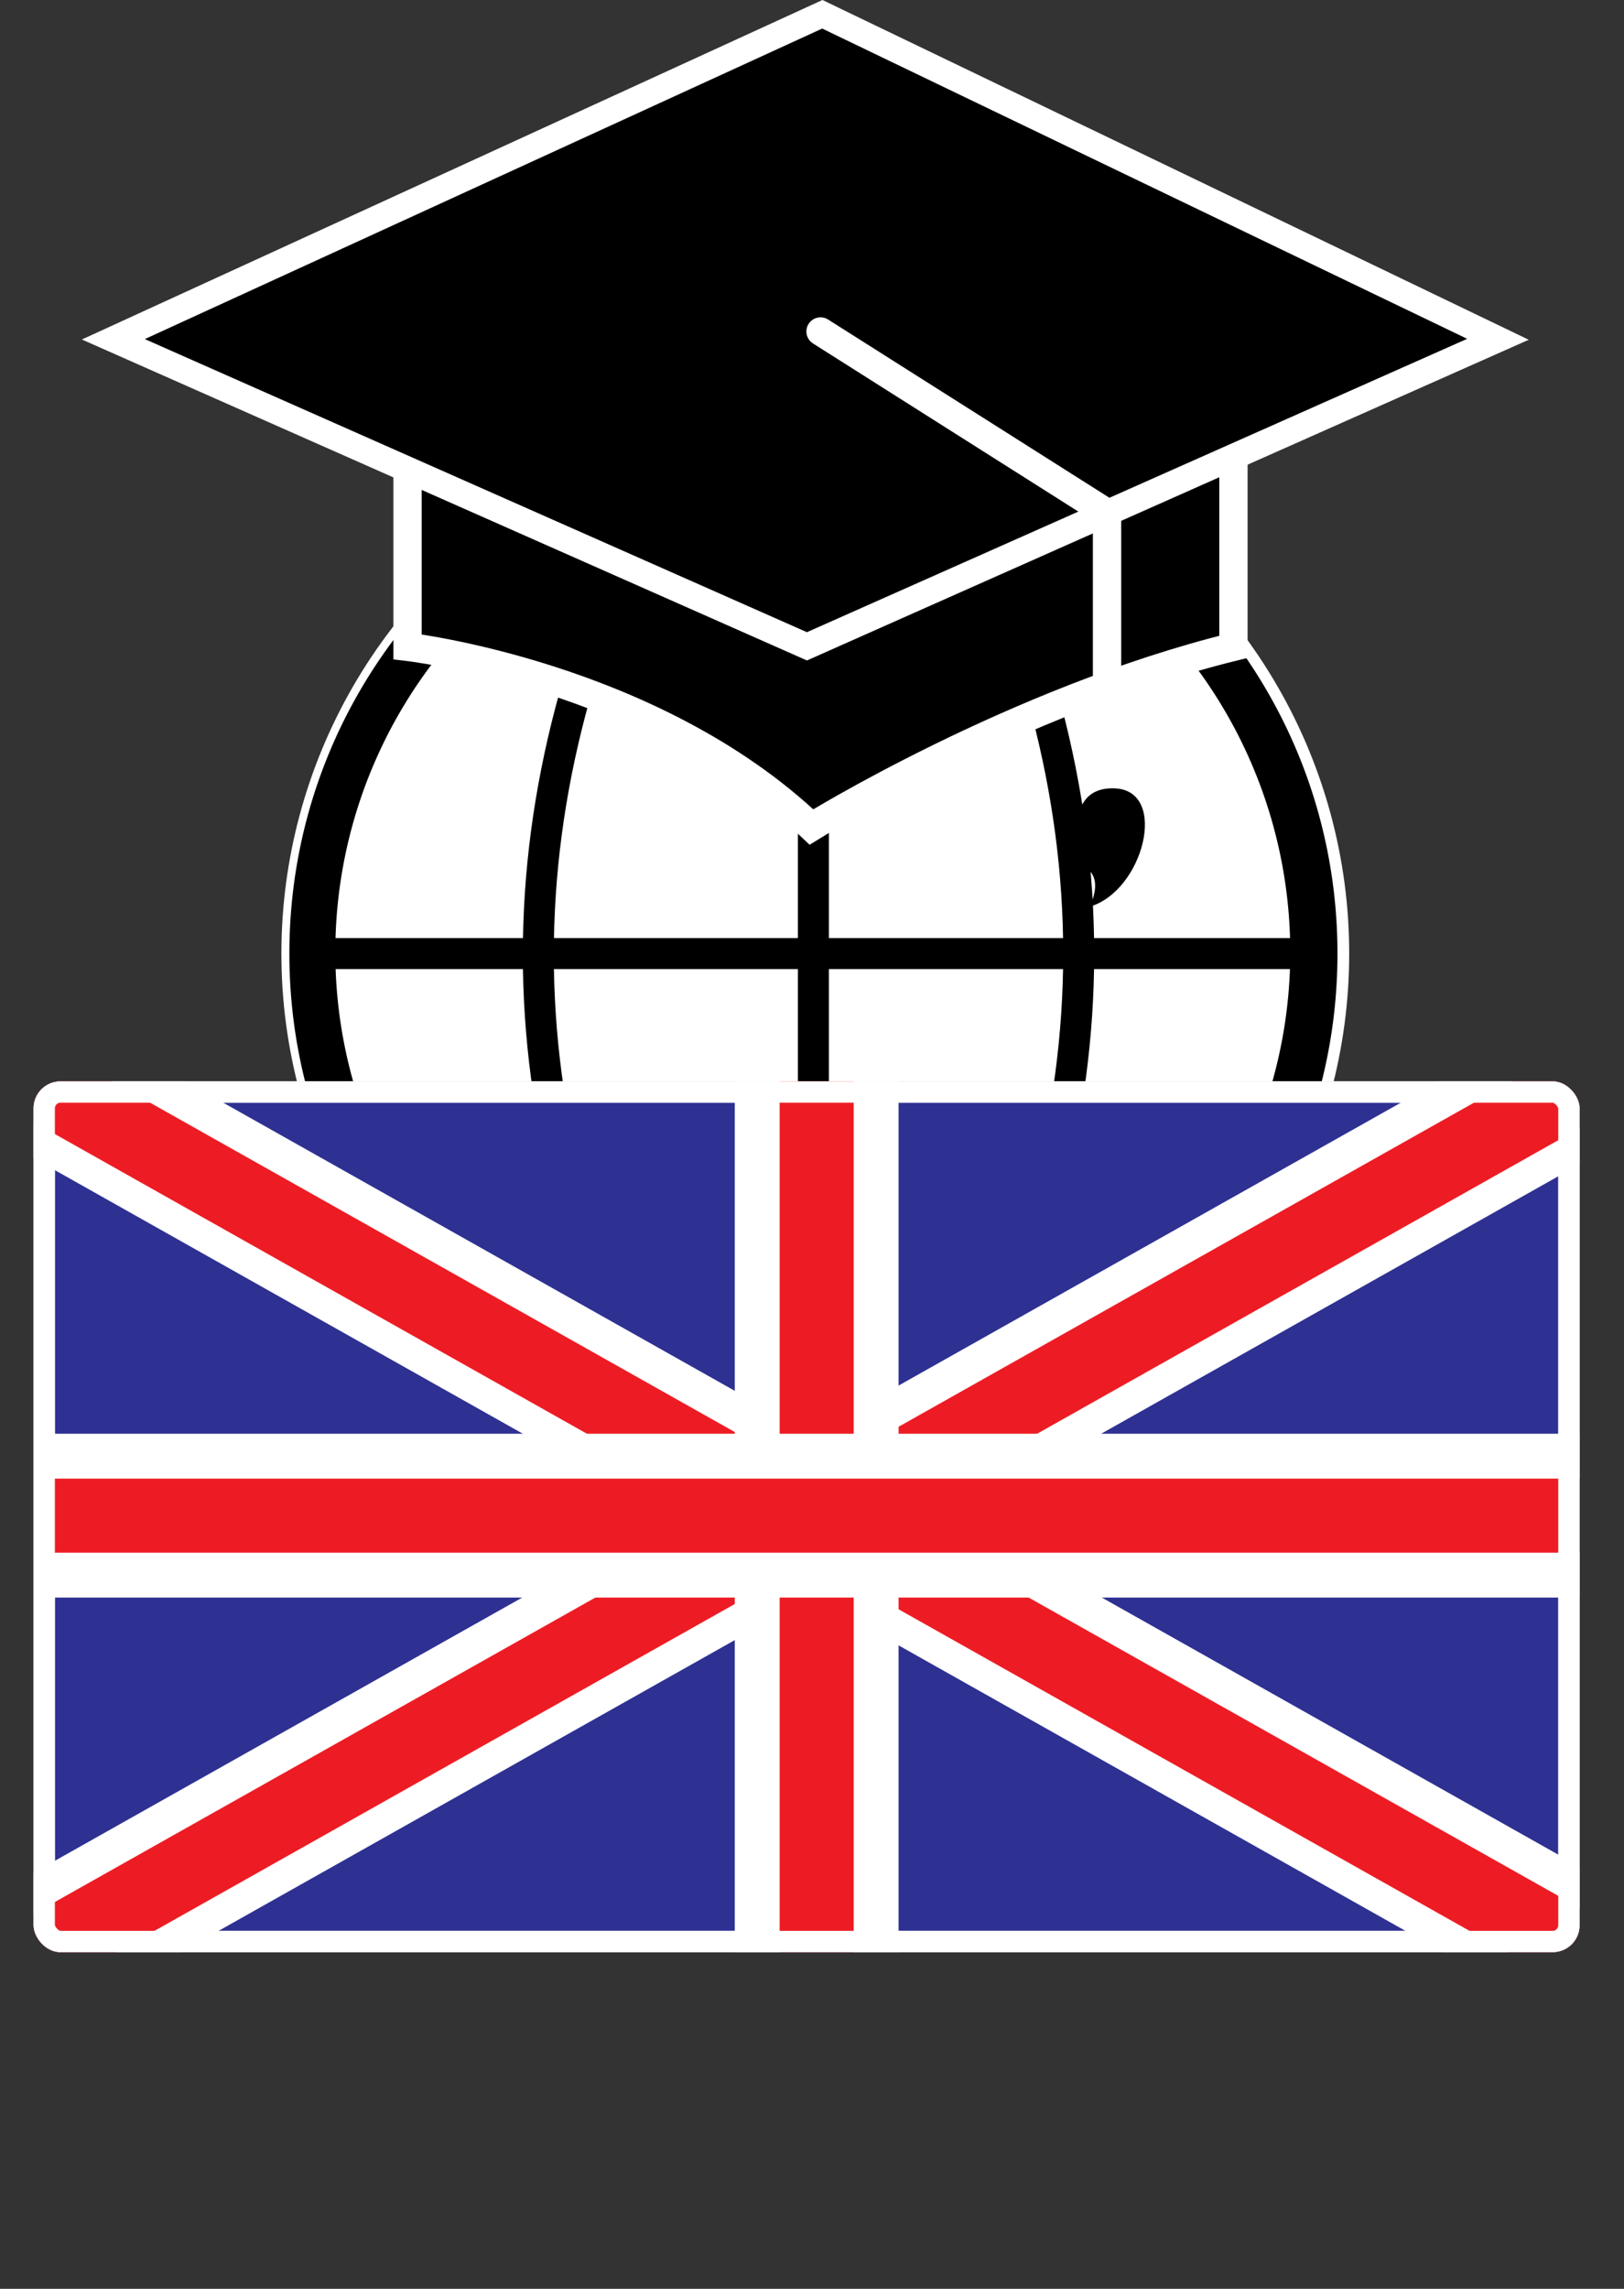 <svg xmlns="http://www.w3.org/2000/svg" xmlns:xlink="http://www.w3.org/1999/xlink" viewBox="0 0 723.76 1019.84"><rect x="0" y="0" width="723.76" height="1019.84" fill="#333333" stroke="none"/><defs><style>.a,.e,.h,.n{fill:none;}.b,.c,.d{fill:#fff;}.b,.d,.e{stroke:#000;}.b,.d,.e,.f,.g,.h,.j,.k,.l,.m,.n{stroke-miterlimit:10;}.b{stroke-width:1.26px;}.d,.e{stroke-width:13.81px;}.f,.g,.h,.j,.k,.m,.n{stroke:#fff;}.f,.h{stroke-width:12.61px;}.g{stroke-width:11.52px;}.h{stroke-linecap:round;}.i{clip-path:url(#a);}.j,.k,.l,.m{fill:#2e3192;}.j,.n{stroke-width:19px;}.k{stroke-width:63px;}.l{stroke:#ed1c24;stroke-width:33px;}.m{stroke-width:73px;}</style><clipPath id="a" transform="translate(-624.04 -32.16)"><rect class="a" x="639" y="514" width="689" height="388" rx="12"/></clipPath></defs><circle class="b" cx="353.68" cy="381.14" r="23.23"/><circle class="c" cx="363.35" cy="424.9" r="237.94"/><path class="c" d="M986.55,680.55a223.49,223.49,0,1,1,158-65.46A222.06,222.06,0,0,1,986.55,680.55Z" transform="translate(-624.04 -32.16)"/><path d="M986.55,243.59a212.79,212.79,0,1,1-83.08,16.77,212,212,0,0,1,83.08-16.77m0-20.09C857.57,223.5,753,328.07,753,457.05S857.57,690.6,986.55,690.6,1220.1,586,1220.1,457.05,1115.54,223.5,986.55,223.5Z" transform="translate(-624.04 -32.16)"/><line class="d" x1="129.28" y1="424.89" x2="590.32" y2="424.89"/><line class="d" x1="362.51" y1="191.02" x2="362.51" y2="658.12"/><path class="e" d="M822.73,623.5s74.61-71.89,163.82-71.89,171.43,64,171.43,64" transform="translate(-624.04 -32.16)"/><path class="e" d="M1150.76,290.76s-74.61,71.88-163.83,71.88-171.42-64.05-171.42-64.05" transform="translate(-624.04 -32.16)"/><path class="e" d="M921.36,238.37c-76.54,149.55-76.54,288.67,0,438.22" transform="translate(-624.04 -32.16)"/><path class="e" d="M1047.37,237.94c76.54,149.55,76.54,288.67,0,438.22" transform="translate(-624.04 -32.16)"/><path class="f" d="M805.67,225.19v95.18s108.94,12.61,180,80.27c0,0,90.59-56.19,188.07-80.27V214.87Z" transform="translate(-624.04 -32.16)"/><polygon class="g" points="50.51 151.18 366.49 6.36 667.58 151.18 359.62 287.99 50.51 151.18"/><polyline class="h" points="493.36 351.28 493.36 228.58 365.68 147.7"/><path d="M1109.56,436.19s5.73-10.32,0-16.06S1097,382.29,1121,383.44,1133.64,429.31,1109.56,436.19Z" transform="translate(-624.04 -32.16)"/><g class="i"><rect class="j" x="14.96" y="481.84" width="689" height="388" rx="12"/><line class="k" x1="15.46" y1="870.34" x2="704.46" y2="482.34"/><line class="l" x1="19.31" y1="869.31" x2="708.31" y2="481.31"/><line class="k" x1="708.31" y1="870.34" x2="19.31" y2="482.34"/><line class="l" x1="704.46" y1="869.31" x2="15.46" y2="481.31"/><line class="m" x1="363.96" y1="330.84" x2="363.96" y2="1019.84"/><line class="l" x1="363.96" y1="330.84" x2="363.96" y2="1019.84"/><line class="m" x1="19.46" y1="675.34" x2="708.46" y2="675.34"/><line class="l" x1="19.46" y1="675.34" x2="708.46" y2="675.34"/><rect class="n" x="14.96" y="481.84" width="689" height="388" rx="12"/></g></svg>